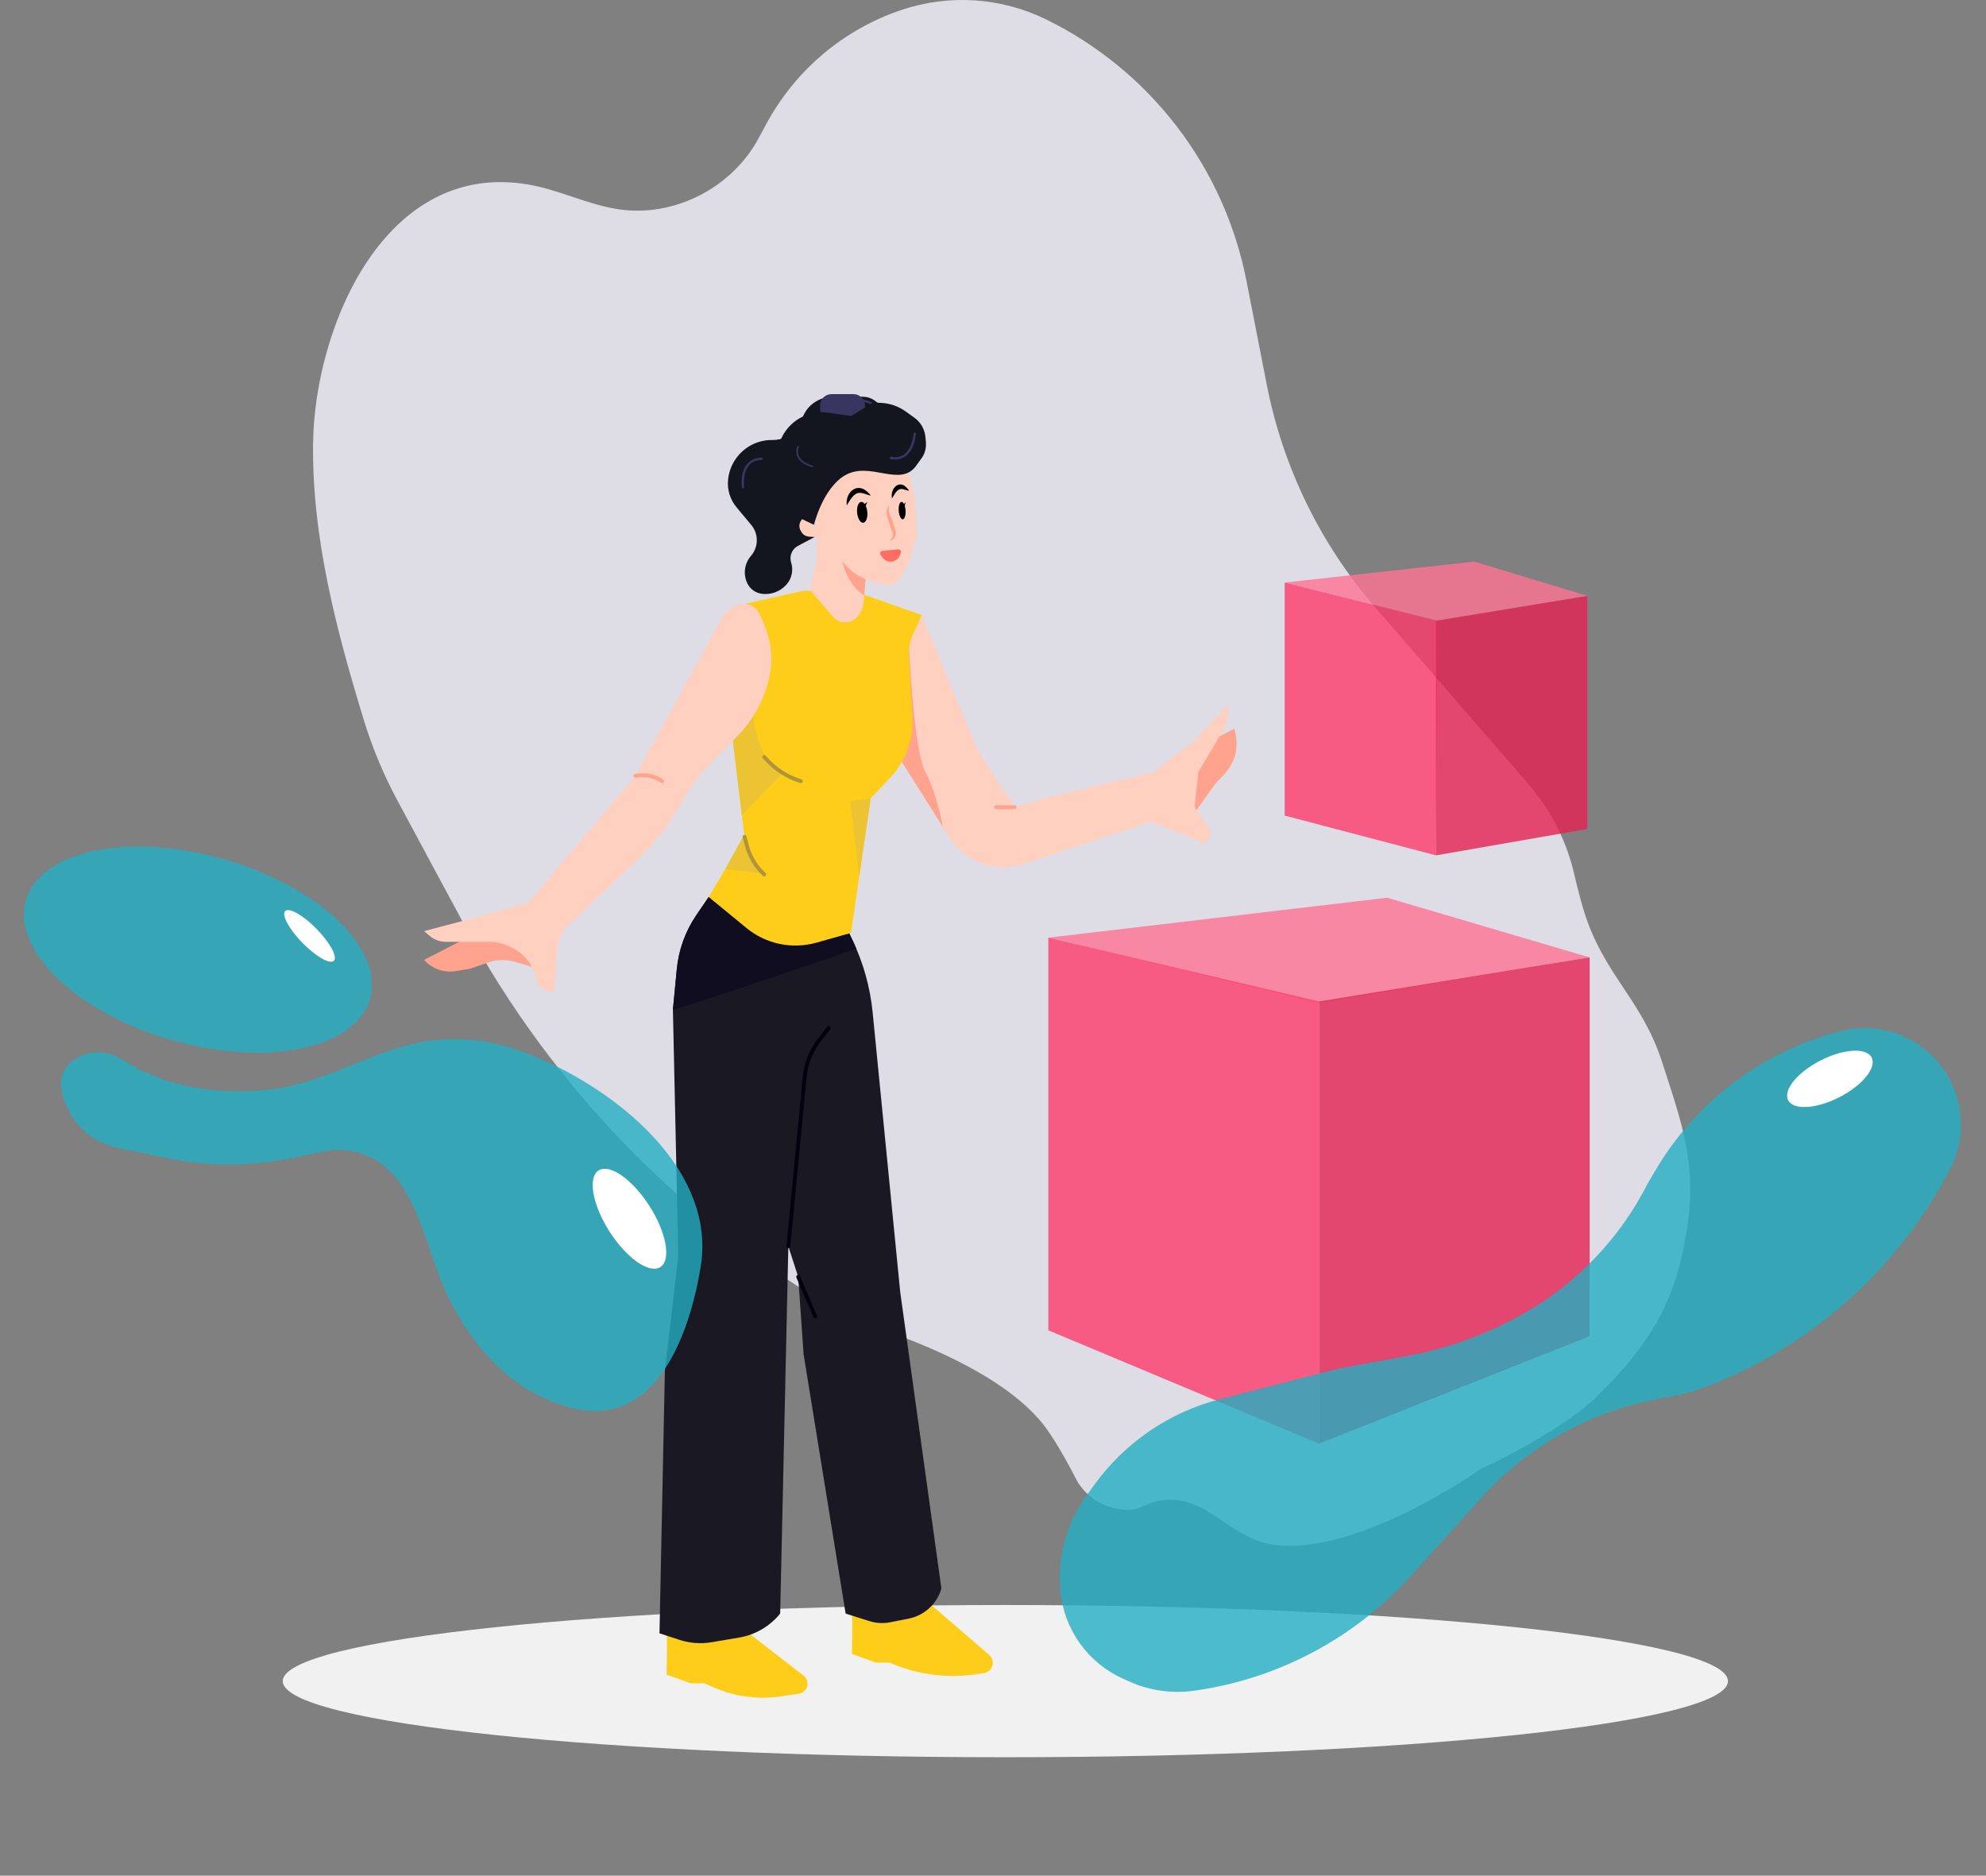 <svg width="520" height="491" viewBox="0 0 520 491" fill="none" xmlns="http://www.w3.org/2000/svg">
<rect x="0" y="0" width="520" height="491" fill="#808080" stroke="none"/>
<path d="M234.164 127.045C234.465 126.825 234.815 126.683 235.183 126.632C235.552 126.581 235.927 126.623 236.276 126.754C236.86 126.97 237.392 127.309 237.836 127.748C237.205 127.808 236.608 127.71 236.097 127.708C235.586 127.705 235.226 127.79 234.915 128.04C234.241 128.523 233.889 129.543 233.397 130.69C233.134 130.109 233.048 129.463 233.15 128.833C233.245 128.128 233.609 127.487 234.164 127.045Z" fill="black"/>
<path d="M223.077 130.512C223.437 130.242 223.861 130.069 224.307 130.011C224.718 129.968 225.134 130.016 225.525 130.151C226.214 130.401 226.849 130.781 227.394 131.272C226.656 131.287 225.955 131.121 225.339 131.104C224.723 131.088 224.244 131.179 223.848 131.498C222.997 132.138 222.59 133.412 222.089 134.77C221.835 134.07 221.771 133.314 221.906 132.581C222.029 131.77 222.446 131.033 223.077 130.512Z" fill="black"/>
<path d="M225.668 134.126C226.319 133.904 227.162 134.655 227.562 135.803C227.961 136.95 227.74 138.066 227.088 138.288C226.437 138.511 225.592 137.76 225.194 136.61C224.796 135.46 225.018 134.357 225.668 134.126Z" fill="black"/>
<path d="M226.994 134.766C226.994 134.766 226.4 135.348 225.667 134.135C226.607 133.921 227.429 132.911 227.429 132.911L226.994 134.766Z" fill="black"/>
<path d="M236.267 131.597C236.854 131.394 237.631 132.117 237.999 133.206C238.367 134.295 238.193 135.341 237.604 135.542C237.014 135.743 236.24 135.022 235.872 133.933C235.504 132.844 235.684 131.796 236.267 131.597Z" fill="black"/>
<path d="M237.486 132.419C237.486 132.419 236.892 133.001 236.157 131.789C237.097 131.575 237.921 130.564 237.921 130.564L237.486 132.419Z" fill="black"/>
<path d="M263.239 460C367.734 460 452.444 451.079 452.444 440.075C452.444 429.071 367.734 420.15 263.239 420.15C158.745 420.15 74.035 429.071 74.035 440.075C74.035 451.079 158.745 460 263.239 460Z" fill="#F1F1F1"/>
<path d="M411.839 227.408C409.703 219.206 405.706 211.611 400.16 205.215L360.149 159.071C345.727 142.44 335.908 122.304 331.673 100.675L326.382 73.581C323.507 58.884 317.279 45.055 308.186 33.176C299.093 21.298 287.383 11.692 273.971 5.113C262.122 -0.7 248.467 -1.594 235.965 2.623C220.864 7.717 208.248 18.363 200.66 32.417L198.572 36.276C191.64 49.116 176.704 56.855 162.233 54.824C154.143 53.686 146.666 49.789 138.624 48.357C100.916 41.647 82.323 85.482 81.97 116.208C81.688 140.772 88.098 165.065 95.223 188.362C97.471 195.714 100.437 202.825 104.078 209.592L121.408 241.807C145.02 285.694 180.715 321.842 224.237 345.941C224.237 345.941 259.97 355.754 273.358 373.141C277.386 378.372 281.999 387.677 281.999 387.677C283.412 390.056 285.434 392.012 287.855 393.342C290.276 394.673 293.008 395.329 295.767 395.242C298.526 395.156 300.415 393.396 303.546 392.851C316.223 390.644 321.574 403.193 334.375 404.5C356.524 406.761 387.775 384.5 387.775 384.5C387.775 384.5 408.598 375.088 418.717 365C432.192 351.568 438.701 340.809 441.674 322C444.386 304.844 440.531 294.524 435.187 278C429.862 261.539 419.929 255.205 414.785 238.687C413.432 234.34 411.839 227.408 411.839 227.408Z" fill="#DEDCE5"/>
<path d="M274.488 245.457L345.356 262.508L416.211 250.619L363.208 235L274.488 245.457Z" fill="#FF7294" fill-opacity="0.8"/>
<path d="M274.488 348.235L345.347 377.912V262.177L274.488 245.459V348.235Z" fill="#FD3A69" fill-opacity="0.8"/>
<path d="M345.359 377.906L416.223 349.789V250.615L345.359 262.172V377.906Z" fill="#E42251" fill-opacity="0.8"/>
<path d="M336.371 152.5L376.296 162.5L415.722 156L385.98 147L336.371 152.5Z" fill="#FF7294" fill-opacity="0.8"/>
<path d="M336.371 213.5L375.993 223.912L376.296 162.5L336.371 152.5V213.5Z" fill="#FD3A69" fill-opacity="0.8"/>
<path d="M375.999 223.908L415.624 217V156L375.999 162.5V223.908Z" fill="#E42251" fill-opacity="0.8"/>
<path d="M210.404 438.643L193.052 425.206L174.535 427.556C174.775 428.246 174.535 438.369 174.535 438.369L180.861 440.646H184.376L186.914 441.746C192.453 444.148 198.551 444.95 204.521 444.064L209.162 443.374C209.677 443.3 210.159 443.074 210.547 442.727C210.935 442.379 211.212 441.924 211.344 441.419C211.476 440.914 211.456 440.382 211.288 439.888C211.119 439.394 210.809 438.961 210.397 438.643H210.404Z" fill="#FECD1A"/>
<path d="M258.999 433.213L241.561 418.175L223.043 422.145C223.283 422.835 223.043 432.958 223.043 432.958L229.371 435.235H232.886L232.979 435.276C240.116 438.371 247.973 439.405 255.664 438.262L257.62 437.97C258.218 437.881 258.769 437.595 259.187 437.156C259.604 436.717 259.864 436.15 259.925 435.547C259.968 435.112 259.906 434.673 259.745 434.267C259.584 433.86 259.328 433.499 258.999 433.213Z" fill="#FECD1A"/>
<path d="M228.489 265.033C227.836 258.412 226.027 251.959 223.143 245.968L220.942 241.391L185.56 234.81L182.321 239.556C179.452 243.765 177.693 248.635 177.206 253.71L176.191 264.306L177.601 328.83L174.087 358.917L172.676 427.563L177.938 429.279C180.638 430.159 183.51 430.371 186.31 429.898L193.54 428.672C197.761 427.957 201.577 425.724 204.275 422.391L206.414 326.253L208.993 334.244L210.403 354.459L221.415 422.397L227.603 424.357C229.386 424.921 231.281 425.028 233.114 424.666L237.917 423.718C239.932 423.32 241.799 422.372 243.311 420.977C244.824 419.583 245.923 417.796 246.487 415.815L235.709 338.246L228.489 265.033Z" fill="#1A1923"/>
<path d="M220.945 241.388L185.563 234.807L182.325 239.557C179.456 243.766 177.697 248.635 177.211 253.711L176.195 264.306C184.747 261.953 215.392 251.409 224.229 248.355C223.889 247.551 223.53 246.754 223.15 245.965L220.945 241.388Z" fill="#0F0D1F"/>
<path d="M217.268 268.729C217.216 268.688 217.157 268.657 217.094 268.639C217.03 268.621 216.964 268.616 216.898 268.624C216.833 268.631 216.769 268.652 216.712 268.684C216.654 268.717 216.604 268.76 216.563 268.812L214.353 271.616C211.986 274.619 210.532 278.244 210.168 282.055L205.913 326.203C205.906 326.27 205.913 326.337 205.932 326.4C205.951 326.464 205.983 326.523 206.025 326.575C206.067 326.626 206.119 326.669 206.177 326.7C206.236 326.731 206.3 326.751 206.366 326.757H206.417C206.542 326.757 206.663 326.71 206.756 326.625C206.848 326.54 206.906 326.424 206.918 326.299L211.173 282.152C211.518 278.535 212.897 275.094 215.145 272.245L217.355 269.439C217.395 269.386 217.426 269.327 217.443 269.263C217.461 269.199 217.466 269.132 217.458 269.066C217.45 269 217.429 268.936 217.397 268.878C217.364 268.821 217.32 268.77 217.268 268.729Z" fill="#03010F"/>
<path d="M209.458 334.033C209.404 333.91 209.304 333.813 209.179 333.764C209.055 333.714 208.916 333.715 208.793 333.767C208.67 333.821 208.574 333.921 208.524 334.045C208.475 334.17 208.477 334.309 208.53 334.432L212.981 344.775C213.02 344.866 213.085 344.944 213.168 344.998C213.25 345.052 213.347 345.081 213.445 345.081C213.514 345.082 213.582 345.068 213.644 345.041C213.706 345.015 213.761 344.977 213.807 344.929C213.854 344.882 213.89 344.825 213.915 344.763C213.94 344.701 213.952 344.635 213.951 344.569C213.95 344.502 213.935 344.436 213.909 344.375L209.458 334.033Z" fill="#03010F"/>
<path d="M323.207 190.745L316.545 194.142L310.219 204.955L312.335 213.417L318.192 205.191L320.557 202.693C321.884 201.291 322.847 199.583 323.36 197.72C323.873 195.856 323.921 193.895 323.498 192.008L323.207 190.745Z" fill="#FFA28E"/>
<path d="M302.013 202.134L273.662 208.95L265.695 211.302L257.311 198.581C256.497 197.348 255.804 196.04 255.24 194.675L241.328 161.005L235 167.351V197.673L248.514 219.081C249.856 221.207 251.652 223.007 253.773 224.35C255.895 225.692 258.287 226.544 260.778 226.844C263.245 227.141 265.747 226.888 268.105 226.105L301.31 215.072L315.369 220.714C315.729 220.505 316.043 220.224 316.289 219.888C316.535 219.551 316.709 219.167 316.799 218.759C316.89 218.352 316.894 217.93 316.813 217.52C316.732 217.111 316.567 216.723 316.328 216.381L312.801 211.303L313.737 202.135L320.306 191.152C321.067 189.88 321.469 188.425 321.469 186.941V184.742L311.863 194.614L302.013 202.134Z" fill="#FFCFBF"/>
<path d="M238.01 169.53L235.012 172.442V197.668L246.88 216.469C246.88 216.469 245.371 207.8 242.295 202.08C239.22 196.36 238.01 169.53 238.01 169.53Z" fill="#FFA28E"/>
<path d="M228.389 104.469C226.907 103.701 225.595 103.816 224.214 103.938C223.489 104.016 222.759 104.035 222.031 103.995C220.678 103.892 219.299 103.531 217.938 103.694C215.658 103.966 213.45 104.826 211.841 106.525C210.349 108.096 209.884 110.24 208.699 112C207.267 114.123 204.704 115.229 202.174 115.185C199.971 115.151 197.806 115.766 195.948 116.954L195.885 116.995C194.41 117.94 193.17 119.211 192.259 120.71C191.348 122.209 190.79 123.896 190.628 125.644C190.509 126.926 190.645 128.219 191.027 129.448C191.409 130.677 192.031 131.818 192.855 132.804L196.714 137.427C197.636 138.533 198.147 139.925 198.159 141.366C198.171 142.807 197.684 144.208 196.781 145.329L196.481 145.7C195.71 146.655 195.222 147.808 195.071 149.028C194.921 150.247 195.114 151.485 195.629 152.6C195.975 153.353 196.504 154.006 197.167 154.501C197.83 154.995 198.606 155.315 199.424 155.431C200.625 155.6 201.849 155.467 202.986 155.045C204.123 154.622 205.137 153.923 205.939 153.01C206.618 152.236 207.086 151.298 207.298 150.288C207.509 149.278 207.456 148.23 207.145 147.246C206.886 146.43 206.92 145.549 207.243 144.756C207.565 143.963 208.155 143.308 208.909 142.907L213.494 140.469C215.575 139.362 217.323 137.718 218.557 135.706C219.792 133.694 220.467 131.387 220.514 129.025C222.47 126.053 228.905 116.321 231.625 112.901C233.808 110.146 230.971 105.81 228.389 104.469Z" fill="#13151F"/>
<path d="M223.472 103.174H217.713C216.053 103.174 214.708 104.524 214.708 106.189V106.976C214.708 108.641 216.053 109.991 217.713 109.991H223.472C225.132 109.991 226.477 108.641 226.477 106.976V106.189C226.477 104.524 225.132 103.174 223.472 103.174Z" fill="#373660"/>
<path d="M210.165 154.651L194.934 158.112L191.891 193.912L194.936 219.065L185.563 234.81L195.453 242.929C197.971 244.996 200.948 246.423 204.132 247.091C207.316 247.759 210.614 247.648 213.746 246.767L222.818 244.214L227.976 208.95L233.001 203.672C236.131 200.382 238.137 196.178 238.729 191.668C238.902 190.343 238.952 189.005 238.877 187.67L237.977 171.599C237.873 169.731 238.221 167.866 238.993 166.164L241.334 160.999L223.291 154.651H210.165Z" fill="#FECD1A"/>
<path d="M224.974 229.437L227.969 208.951L222.609 209.723L224.974 229.437Z" fill="#ECC433"/>
<path d="M197.314 182.098C197.362 181.413 197.427 180.705 197.509 179.975C199.56 162.177 191.887 193.899 191.887 193.899L194.249 213.41L204.89 202.425C204.89 202.425 196.213 198.157 197.314 182.098Z" fill="#ECC433"/>
<path d="M199.405 119.782C197.796 119.818 196.528 120.37 195.638 121.424C194.544 122.712 194.239 124.481 194.181 125.796C194.151 126.394 194.173 126.994 194.246 127.588C194.258 127.669 194.301 127.741 194.365 127.79C194.43 127.839 194.512 127.86 194.592 127.848C194.672 127.837 194.744 127.794 194.793 127.729C194.842 127.664 194.863 127.582 194.851 127.501C194.851 127.466 194.366 123.867 196.105 121.819C196.879 120.906 197.994 120.426 199.417 120.403C199.498 120.401 199.575 120.367 199.631 120.308C199.687 120.25 199.718 120.171 199.717 120.09C199.717 120.049 199.709 120.009 199.693 119.971C199.678 119.933 199.655 119.899 199.626 119.87C199.596 119.841 199.562 119.819 199.524 119.804C199.486 119.789 199.445 119.781 199.405 119.782Z" fill="#373660"/>
<path d="M228.687 105.594C227.297 104.635 225.512 104.508 224.202 104.584C223.608 104.616 223.018 104.698 222.438 104.83C222.399 104.839 222.363 104.857 222.331 104.881C222.298 104.905 222.271 104.935 222.251 104.969C222.23 105.004 222.216 105.042 222.21 105.082C222.204 105.122 222.206 105.162 222.216 105.201C222.225 105.241 222.242 105.278 222.266 105.31C222.289 105.343 222.319 105.37 222.353 105.391C222.388 105.412 222.426 105.426 222.466 105.432C222.505 105.438 222.546 105.436 222.585 105.426C222.622 105.426 226.14 104.573 228.348 106.1C229.332 106.779 229.921 107.844 230.096 109.262C230.101 109.302 230.114 109.34 230.133 109.375C230.153 109.41 230.18 109.441 230.211 109.466C230.243 109.49 230.279 109.509 230.318 109.519C230.357 109.53 230.397 109.533 230.437 109.528C230.477 109.523 230.515 109.51 230.55 109.49C230.585 109.47 230.616 109.444 230.64 109.412C230.665 109.38 230.683 109.344 230.694 109.305C230.704 109.266 230.707 109.225 230.702 109.186C230.498 107.586 229.822 106.376 228.687 105.594Z" fill="#373660"/>
<path d="M210.009 135.936C209.638 136.322 209.4 136.817 209.33 137.349C209.261 137.88 209.363 138.42 209.621 138.889L209.798 139.192C210 139.559 210.292 139.869 210.645 140.094C210.999 140.319 211.403 140.451 211.82 140.478L213.845 140.609L213.931 141.922C214.088 144.292 213.893 146.673 213.351 148.986L212.073 154.456L218.042 161.418C218.444 161.888 218.942 162.264 219.503 162.522C220.064 162.779 220.674 162.911 221.29 162.91C221.907 162.908 222.516 162.772 223.075 162.512C223.635 162.251 224.131 161.872 224.53 161.401C225.439 160.326 225.993 158.995 226.118 157.591L226.647 151.619L229.842 152.795C231.658 153.25 233.739 153.25 234.838 152.339C236.234 151.181 238.472 145.504 238.472 145.504C238.472 145.504 239.976 141.798 239.91 139.13C239.65 128.645 239.91 119.428 226.647 115.801C203.349 109.43 210.009 135.936 210.009 135.936Z" fill="#FFCFBF"/>
<path d="M221.401 147.941L220.594 147.057L220.878 148.118C221.721 151.265 223.622 154.022 226.26 155.924L226.643 151.616C224.65 150.788 222.861 149.534 221.401 147.941Z" fill="#FFA28E"/>
<path d="M239.464 109.388L237.244 107.78C235.272 106.35 232.922 105.54 230.492 105.452C228.061 105.364 228.848 105.205 226.779 106.489L222.899 108.9L216.817 108.039C215.231 107.815 213.617 107.921 212.075 108.348C209.937 108.942 208.012 110.136 206.526 111.788C205.041 113.44 204.055 115.483 203.685 117.677C203.296 120.001 203.523 122.387 204.345 124.595C204.509 125.037 204.576 125.51 204.539 125.981C204.503 126.451 204.364 126.908 204.133 127.319C203.89 127.752 203.743 128.232 203.701 128.727C203.659 129.222 203.724 129.72 203.892 130.187L204.227 131.123C204.499 131.886 205.029 132.529 205.725 132.94C206.421 133.351 208.268 135.571 209.066 135.44L213.122 137.386C213.122 137.386 215.321 128.161 220.969 124.595C227.679 120.358 235.797 127.976 240.016 121.729C241.056 120.189 241.928 119.456 242.308 117.677C242.574 116.436 242.392 115.424 242.308 114.428C242.225 113.432 241.927 112.466 241.437 111.596C240.946 110.726 240.274 109.973 239.466 109.388H239.464Z" fill="#13151F"/>
<path d="M239.53 113.237C239.49 113.234 239.45 113.239 239.412 113.252C239.374 113.265 239.339 113.286 239.309 113.312C239.279 113.339 239.254 113.371 239.237 113.408C239.22 113.444 239.21 113.483 239.208 113.524C239.208 113.561 238.963 117.182 236.855 118.845C235.915 119.587 234.728 119.833 233.328 119.58C233.288 119.573 233.248 119.573 233.209 119.582C233.17 119.591 233.133 119.607 233.1 119.63C233.033 119.676 232.988 119.747 232.974 119.827C232.959 119.907 232.977 119.99 233.024 120.056C233.07 120.123 233.141 120.169 233.22 120.183C234.808 120.47 236.153 120.183 237.236 119.325C238.56 118.279 239.211 116.606 239.529 115.33C239.674 114.749 239.772 114.158 239.82 113.561C239.822 113.521 239.816 113.48 239.803 113.442C239.79 113.404 239.769 113.369 239.742 113.339C239.715 113.308 239.683 113.284 239.646 113.267C239.61 113.249 239.571 113.239 239.53 113.237Z" fill="#373660"/>
<path d="M212.79 121.87C212.764 121.87 210.222 121.283 209.282 119.588C208.863 118.834 208.822 117.958 209.161 116.987C209.18 116.932 209.177 116.871 209.152 116.818C209.126 116.765 209.081 116.724 209.026 116.705C208.971 116.685 208.91 116.689 208.857 116.714C208.805 116.74 208.764 116.785 208.745 116.84C208.364 117.937 208.415 118.935 208.898 119.805C209.491 120.867 210.603 121.523 211.473 121.893C211.868 122.065 212.277 122.201 212.695 122.302C212.751 122.313 212.81 122.301 212.858 122.269C212.906 122.238 212.939 122.189 212.952 122.132C212.964 122.076 212.954 122.017 212.924 121.968C212.894 121.919 212.846 121.884 212.79 121.87Z" fill="#373660"/>
<path d="M235.1 143.805L230.998 144.231C230.89 144.242 230.786 144.282 230.699 144.346C230.611 144.411 230.541 144.497 230.497 144.597C230.453 144.697 230.436 144.806 230.448 144.915C230.459 145.023 230.499 145.127 230.563 145.215L231.117 145.974C231.411 146.376 231.815 146.684 232.28 146.861C232.744 147.038 233.251 147.077 233.737 146.971C234.12 146.888 234.479 146.719 234.787 146.476C235.095 146.232 235.344 145.922 235.514 145.567L235.848 144.873C235.906 144.753 235.93 144.62 235.92 144.488C235.909 144.355 235.863 144.228 235.787 144.119C235.71 144.01 235.606 143.923 235.486 143.868C235.365 143.813 235.232 143.791 235.1 143.805Z" fill="#FF6D60"/>
<path d="M120.192 246.559L111.054 251.262C112.058 252.413 113.337 253.289 114.771 253.806C116.206 254.324 117.748 254.467 119.252 254.222L123.004 253.611L127.843 251.948C130.032 251.194 132.399 251.128 134.627 251.757L139.69 253.187L141.277 246.559L124.407 244.21L120.192 246.559Z" fill="#FFA28E"/>
<path d="M197.833 159.273C195.135 156.515 190.408 159.174 188.89 161.947L166.352 203.075L138.468 236.218L124.409 240.214L111.054 243.74L112.465 244.961C113.667 245.991 115.197 246.556 116.778 246.553H128.123C129.687 246.554 131.236 246.865 132.68 247.468L133.386 247.767C135.102 248.484 136.626 249.596 137.834 251.013C139.042 252.43 139.901 254.113 140.341 255.925L140.376 256.063C140.629 257.105 141.223 258.032 142.064 258.695C142.905 259.358 143.943 259.718 145.013 259.718L145.877 248.464C146.074 245.876 147.236 243.458 149.131 241.69L165.971 225.983C170.564 221.697 174.522 216.775 177.727 211.366L180.414 206.83C181.801 204.487 183.474 202.328 185.394 200.402L192.942 192.83C196.819 188.924 199.619 184.076 201.067 178.759C202.697 172.744 202.049 167.813 199.549 162.178C199.104 161.147 198.626 160.085 197.833 159.273Z" fill="#FFCFBF"/>
<path d="M265.696 210.795H260.777C260.648 210.803 260.527 210.859 260.439 210.953C260.35 211.048 260.301 211.172 260.301 211.301C260.301 211.431 260.35 211.555 260.439 211.649C260.527 211.744 260.648 211.8 260.777 211.808H265.697C265.826 211.8 265.947 211.744 266.036 211.649C266.124 211.555 266.174 211.431 266.174 211.301C266.174 211.172 266.124 211.048 266.036 210.953C265.947 210.859 265.826 210.803 265.697 210.795H265.696Z" fill="#FFA28E"/>
<path d="M173.659 204.065C171.896 202.859 169.775 202.294 167.647 202.462L166.305 202.568C166.172 202.579 166.048 202.643 165.961 202.745C165.874 202.848 165.831 202.98 165.841 203.115C165.845 203.182 165.861 203.247 165.891 203.307C165.92 203.368 165.962 203.421 166.013 203.465C166.064 203.509 166.123 203.541 166.187 203.561C166.251 203.581 166.318 203.587 166.384 203.58L167.727 203.472C169.624 203.324 171.516 203.829 173.09 204.903C173.174 204.96 173.273 204.991 173.375 204.992C173.483 204.991 173.588 204.956 173.675 204.892C173.762 204.827 173.826 204.737 173.858 204.633C173.889 204.529 173.887 204.418 173.851 204.316C173.816 204.214 173.748 204.126 173.659 204.065Z" fill="#FFA28E"/>
<path d="M194.417 219.25L194.449 219.193C194.43 219.199 194.421 219.211 194.417 219.25Z" fill="#FF721B"/>
<path d="M194.414 219.25L189.91 227.5L198.992 228.561C198.992 228.561 194.344 220.034 194.414 219.25Z" fill="#ECC433"/>
<path d="M209.851 203.996L209.35 203.832C206.228 202.809 203.418 201.001 201.189 198.581L200.462 197.804C200.417 197.755 200.363 197.715 200.303 197.687C200.243 197.66 200.178 197.644 200.111 197.641C200.045 197.638 199.979 197.649 199.917 197.672C199.855 197.695 199.797 197.73 199.749 197.775C199.7 197.82 199.66 197.874 199.633 197.934C199.605 197.995 199.589 198.06 199.586 198.126C199.584 198.193 199.594 198.259 199.617 198.322C199.64 198.384 199.675 198.441 199.72 198.49L200.451 199.285C202.797 201.832 205.754 203.735 209.04 204.812L209.541 204.974C209.591 204.992 209.644 205.001 209.698 205.001C209.817 205 209.933 204.956 210.024 204.878C210.114 204.8 210.174 204.692 210.193 204.573C210.212 204.455 210.188 204.333 210.126 204.23C210.064 204.128 209.968 204.05 209.855 204.012L209.851 203.996Z" fill="#AF9537"/>
<path d="M196.105 221.413L195.421 218.926C195.385 218.796 195.3 218.686 195.183 218.62C195.067 218.553 194.929 218.536 194.8 218.572C194.671 218.608 194.561 218.693 194.495 218.81C194.429 218.927 194.412 219.065 194.447 219.195L195.132 221.672C195.932 224.593 197.53 227.233 199.745 229.293C199.84 229.383 199.967 229.432 200.098 229.429C200.2 229.43 200.301 229.4 200.386 229.342C200.471 229.285 200.537 229.202 200.574 229.106C200.611 229.01 200.619 228.905 200.595 228.805C200.571 228.705 200.518 228.614 200.442 228.545C198.365 226.617 196.863 224.148 196.105 221.413Z" fill="#AF9537"/>
<path d="M505.829 276.305C502.745 273.285 498.941 271.11 494.779 269.987C490.616 268.864 486.236 268.831 482.055 269.89C471.939 272.454 462.43 277.005 454.077 283.281C445.725 289.556 438.696 297.431 433.398 306.448L431.352 309.933C424.188 324.046 413.066 335.751 399.356 343.606C389.615 349.187 378.998 353.062 367.961 355.062L354.719 357.463C351.948 357.967 349.196 358.571 346.463 359.277L319.309 366.3C306.186 369.695 294.641 377.551 286.644 388.528L284.544 391.41C279.287 398.626 276.832 407.515 277.637 416.412C278.085 421.361 279.838 426.101 282.715 430.145C285.593 434.189 289.492 437.392 294.013 439.424L295.658 440.164C300.95 442.544 306.802 443.388 312.55 442.6C334.485 439.588 354.659 428.901 369.511 412.426L387.707 392.239C399.833 378.784 416.004 369.662 433.763 366.261L438.97 365.263C441.428 364.792 443.842 364.113 446.186 363.231C473.928 352.793 496.853 332.445 510.558 306.095C513.068 301.277 513.963 295.777 513.111 290.411C512.259 285.045 509.706 280.098 505.829 276.305Z" fill="#23AEC1" fill-opacity="0.8"/>
<path d="M141.99 277.407C139.505 276.314 137.052 275.369 134.701 274.576C125.793 271.617 116.244 271.141 107.14 273.494C94.727 276.7 84.23 283.495 71.231 285.119C58.463 286.711 45.024 284.994 33.773 278.456L31.216 276.97C29.276 275.842 27.041 275.331 24.806 275.503C22.57 275.676 20.44 276.524 18.695 277.936C17.715 278.729 16.956 279.762 16.49 280.935C16.024 282.108 15.867 283.381 16.033 284.633C16.546 288.476 18.235 292.065 20.869 294.903C23.503 297.741 26.951 299.688 30.736 300.474L43.398 303.103C54.389 305.387 65.729 305.387 76.719 303.103L84.655 301.451C87.422 300.876 90.279 300.903 93.035 301.53C108.981 305.162 111.043 326.777 117.244 339.322C124.028 353.05 134.219 364.463 149.428 368.496C171.873 374.45 180.627 348.918 183.454 331.665C187.479 307.202 163.318 286.805 141.99 277.407Z" fill="#23AEC1" fill-opacity="0.8"/>
<g style="mix-blend-mode:soft-light">
<path d="M172.909 331.677C175.79 329.821 174.503 322.657 170.034 315.676C165.565 308.695 159.607 304.541 156.725 306.397C153.844 308.254 155.131 315.418 159.6 322.399C164.069 329.38 170.028 333.534 172.909 331.677Z" fill="white"/>
</g>
<path d="M96.859 261.478C100.595 248.388 83.454 232.008 58.574 224.892C33.695 217.775 10.498 222.618 6.763 235.707C3.028 248.797 20.169 265.177 45.048 272.293C69.928 279.409 93.124 274.567 96.859 261.478Z" fill="#23AEC1" fill-opacity="0.8"/>
<g style="mix-blend-mode:soft-light">
<path d="M74.677 238.485C73.654 239.493 75.677 243.224 79.193 246.82C82.71 250.415 86.391 252.516 87.414 251.508C88.437 250.499 86.417 246.769 82.898 243.173C79.379 239.576 75.703 237.478 74.677 238.485Z" fill="white"/>
</g>
<g style="mix-blend-mode:soft-light">
<path d="M481.572 287.239C487.613 284.156 491.417 279.5 490.069 276.838C488.72 274.176 482.729 274.517 476.688 277.6C470.647 280.682 466.843 285.338 468.191 288C469.54 290.662 475.531 290.321 481.572 287.239Z" fill="white"/>
</g>
<path d="M232.672 132.166C232.709 132.608 232.702 133.042 232.696 133.477C232.651 133.941 232.765 134.119 232.961 134.567C233.314 135.356 233.599 136.159 233.88 136.975L234.261 138.213C234.352 138.647 234.532 138.985 234.561 139.563C234.603 140.625 233.705 141.552 232.797 141.525C233.14 141.356 233.42 141.081 233.597 140.741C233.773 140.401 233.836 140.013 233.776 139.634C233.707 139.354 233.499 138.907 233.354 138.517L232.922 137.304C232.661 136.486 232.411 135.665 232.217 134.827C232.153 134.598 232.109 134.364 232.086 134.128C232.083 133.881 232.125 133.635 232.212 133.403C232.351 132.982 232.488 132.569 232.672 132.166Z" fill="#FFA28E"/>
<path d="M234.89 127.027C235.196 126.87 235.532 126.801 235.868 126.825C236.204 126.849 236.53 126.966 236.815 127.165C237.295 127.496 237.705 127.938 238.02 128.46C237.449 128.392 236.937 128.175 236.484 128.069C236.032 127.964 235.697 127.975 235.376 128.159C234.691 128.499 234.195 129.434 233.551 130.466C233.423 129.84 233.463 129.186 233.667 128.585C233.879 127.909 234.317 127.351 234.89 127.027Z" fill="black"/>
<path d="M223.661 128.002C224.096 127.795 224.577 127.704 225.057 127.739C225.498 127.783 225.924 127.923 226.305 128.15C226.975 128.563 227.56 129.102 228.027 129.738C227.25 129.595 226.549 129.268 225.907 129.117C225.264 128.967 224.743 128.96 224.259 129.211C223.23 129.703 222.532 130.961 221.717 132.288C221.6 131.493 221.694 130.681 221.992 129.936C222.293 129.105 222.888 128.417 223.661 128.002Z" fill="black"/>
<path d="M225.453 131.384C226.183 131.275 226.906 132.407 227.081 133.912C227.255 135.417 226.785 136.729 226.055 136.838C225.325 136.947 224.6 135.815 224.428 134.307C224.255 132.799 224.723 131.504 225.453 131.384Z" fill="black"/>
<path d="M226.383 133.125C226.383 133.125 225.739 133.582 225.3 132.232C226.189 132.21 227.117 131.377 227.117 131.377L226.383 133.125Z" fill="black"/>
<path d="M236.001 131.383C236.489 131.294 236.979 132.244 237.093 133.498C237.207 134.753 236.907 135.842 236.417 135.928C235.926 136.015 235.438 135.067 235.324 133.813C235.21 132.558 235.516 131.469 236.001 131.383Z" fill="black"/>
<path d="M236.75 133.125C236.75 133.125 236.429 133.582 236.208 132.232C236.652 132.21 237.117 131.377 237.117 131.377L236.75 133.125Z" fill="black"/>
</svg>
